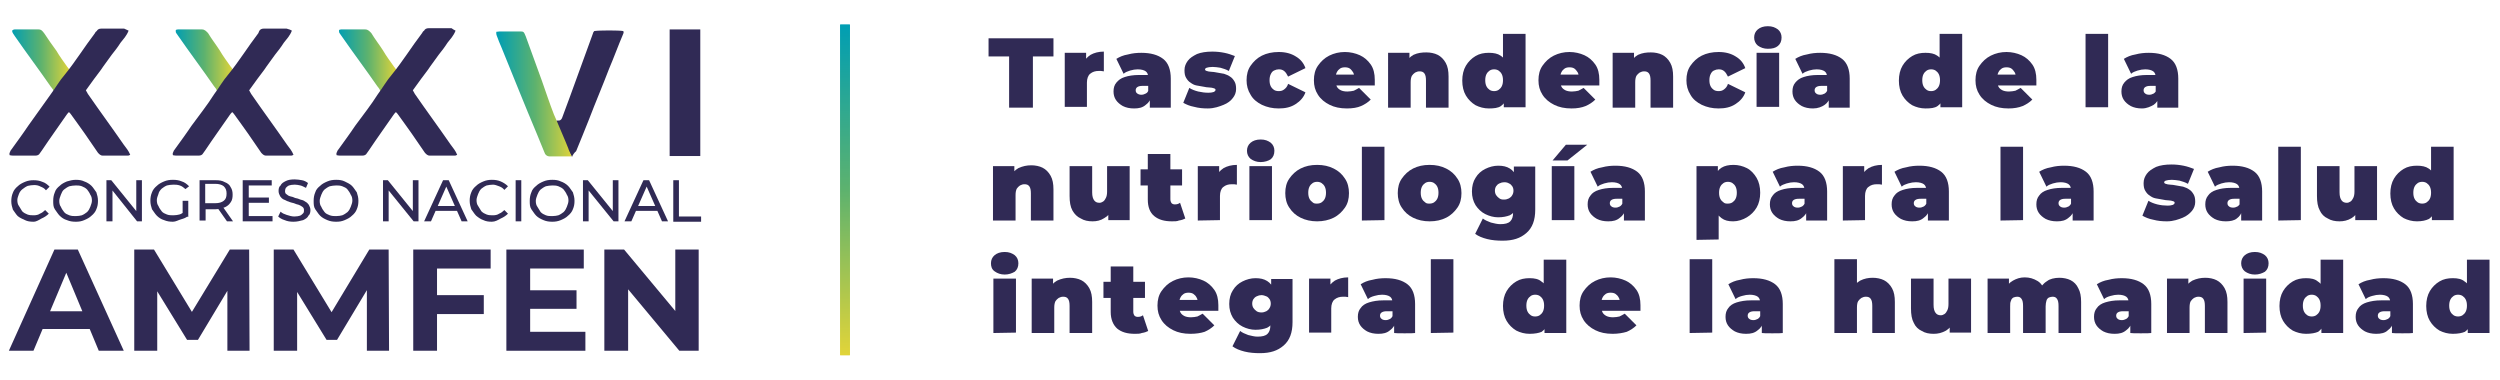 <?xml version="1.0" encoding="utf-8"?>
<!-- Generator: Adobe Illustrator 24.0.2, SVG Export Plug-In . SVG Version: 6.00 Build 0)  -->
<svg version="1.1" id="Layer_1" xmlns="http://www.w3.org/2000/svg" xmlns:xlink="http://www.w3.org/1999/xlink" x="0px" y="0px"
	 viewBox="0 0 620.1 94.2" style="enable-background:new 0 0 620.1 94.2;" xml:space="preserve">
<style type="text/css">
	.st0{fill:#302A55;}
	.st1{fill:url(#SVGID_1_);}
	.st2{clip-path:url(#SVGID_3_);fill:url(#SVGID_4_);}
	.st3{clip-path:url(#SVGID_6_);fill:url(#SVGID_7_);}
	.st4{clip-path:url(#SVGID_9_);fill:url(#SVGID_10_);}
	.st5{clip-path:url(#SVGID_12_);fill:url(#SVGID_14_);}
	.st6{clip-path:url(#SVGID_16_);fill:url(#SVGID_17_);}
</style>
<g>
	<g>
		<path class="st0" d="M250.3,26.7V14h-5.1V9.5h16.1V14h-5.1v12.7H250.3z"/>
		<path class="st0" d="M264.1,26.7V13.1h5.3v4.1l-0.9-1.2c0.4-1,1.1-1.8,2-2.4c0.9-0.5,2-0.8,3.3-0.8v4.9c-0.2,0-0.5-0.1-0.7-0.1
			c-0.2,0-0.4,0-0.6,0c-0.8,0-1.5,0.2-2.1,0.7c-0.5,0.4-0.8,1.2-0.8,2.2v6h-5.5V26.7z"/>
		<path class="st0" d="M281.3,26.9c-1.1,0-2-0.2-2.8-0.6c-0.7-0.4-1.3-0.9-1.7-1.5s-0.6-1.3-0.6-2.1c0-0.9,0.2-1.6,0.7-2.2
			s1.1-1.1,2.1-1.4c0.9-0.3,2.1-0.5,3.5-0.5h2.8v2.7h-1.9c-0.6,0-1,0.1-1.3,0.3c-0.3,0.2-0.4,0.5-0.4,0.8s0.1,0.6,0.4,0.8
			s0.6,0.3,1,0.3s0.7-0.1,1.1-0.3c0.4-0.2,0.6-0.5,0.7-1l0.7,1.6c-0.2,1-0.7,1.7-1.4,2.2C283.4,26.7,282.5,26.9,281.3,26.9z
			 M285.2,26.7v-2.4l-0.4-0.6v-4.5c0-0.7-0.2-1.2-0.6-1.5c-0.4-0.3-1.1-0.5-2-0.5c-0.6,0-1.2,0.1-1.9,0.3c-0.6,0.2-1.2,0.4-1.6,0.8
			l-1.8-3.7c0.8-0.5,1.7-0.9,2.9-1.1c1.1-0.3,2.2-0.4,3.3-0.4c2.3,0,4.1,0.5,5.4,1.5c1.3,1,1.9,2.7,1.9,4.9v7.2H285.2z"/>
		<path class="st0" d="M299.6,26.9c-1.2,0-2.3-0.1-3.4-0.4c-1.1-0.2-2-0.6-2.7-1l1.5-3.7c0.6,0.4,1.4,0.7,2.2,0.9
			c0.9,0.2,1.7,0.3,2.5,0.3c0.7,0,1.1-0.1,1.4-0.2c0.2-0.1,0.4-0.3,0.4-0.5s-0.1-0.3-0.4-0.4s-0.7-0.2-1.1-0.2c-0.5,0-1-0.1-1.5-0.2
			s-1.1-0.2-1.7-0.3c-0.6-0.1-1.1-0.4-1.5-0.7c-0.5-0.3-0.8-0.7-1.1-1.2c-0.3-0.5-0.4-1.1-0.4-1.9c0-0.9,0.3-1.6,0.8-2.3
			c0.5-0.7,1.3-1.2,2.3-1.7c1-0.4,2.3-0.6,3.8-0.6c1,0,2,0.1,3,0.3c1,0.2,1.8,0.5,2.6,0.8l-1.5,3.7c-0.7-0.4-1.4-0.6-2.1-0.8
			c-0.7-0.1-1.3-0.2-1.9-0.2c-0.7,0-1.2,0.1-1.5,0.2c-0.3,0.1-0.4,0.3-0.4,0.4c0,0.2,0.1,0.3,0.4,0.4c0.3,0.1,0.7,0.2,1.1,0.2
			c0.4,0,1,0.1,1.5,0.2c0.6,0.1,1.1,0.2,1.7,0.3c0.6,0.2,1.1,0.4,1.5,0.7c0.5,0.3,0.8,0.7,1.1,1.2c0.3,0.5,0.4,1.1,0.4,1.9
			s-0.3,1.6-0.8,2.2c-0.5,0.7-1.3,1.3-2.3,1.7S301.2,26.9,299.6,26.9z"/>
		<path class="st0" d="M317.2,26.9c-1.6,0-2.9-0.3-4.2-0.9c-1.2-0.6-2.2-1.4-2.8-2.5c-0.7-1.1-1-2.3-1-3.6c0-1.4,0.3-2.6,1-3.6
			s1.6-1.9,2.8-2.5c1.2-0.6,2.6-0.9,4.2-0.9c1.7,0,3.1,0.4,4.2,1.1c1.2,0.7,2,1.7,2.4,2.9l-4.3,2.1c-0.3-0.6-0.6-1.1-1-1.4
			s-0.8-0.4-1.3-0.4c-0.4,0-0.8,0.1-1.2,0.3c-0.4,0.2-0.6,0.5-0.8,0.9s-0.3,0.9-0.3,1.5s0.1,1.1,0.3,1.5c0.2,0.4,0.5,0.7,0.8,0.9
			s0.7,0.3,1.2,0.3s0.9-0.1,1.3-0.4s0.8-0.7,1-1.4l4.3,2.1c-0.4,1.2-1.3,2.2-2.4,2.9C320.2,26.6,318.8,26.9,317.2,26.9z"/>
		<path class="st0" d="M334.1,26.9c-1.7,0-3.1-0.3-4.3-0.9s-2.2-1.4-2.9-2.5c-0.7-1.1-1-2.2-1-3.6s0.3-2.6,1-3.6s1.6-1.9,2.8-2.5
			c1.2-0.6,2.5-0.9,3.9-0.9c1.3,0,2.6,0.3,3.7,0.8s2,1.3,2.7,2.3s1,2.3,1,3.8c0,0.2,0,0.4,0,0.7c0,0.2,0,0.5,0,0.7h-10.5v-2.7h7.5
			l-2.1,0.7c0-0.5-0.1-1-0.3-1.3s-0.5-0.7-0.8-0.9c-0.3-0.2-0.7-0.3-1.2-0.3s-0.9,0.1-1.2,0.3c-0.3,0.2-0.6,0.5-0.8,0.9
			c-0.2,0.4-0.3,0.8-0.3,1.3V20c0,0.6,0.1,1.1,0.3,1.5c0.2,0.4,0.6,0.7,1,0.9c0.4,0.2,1,0.3,1.6,0.3s1.1-0.1,1.6-0.2
			c0.4-0.2,0.8-0.4,1.3-0.7l2.9,2.9c-0.7,0.7-1.5,1.2-2.4,1.6C336.7,26.7,335.5,26.9,334.1,26.9z"/>
		<path class="st0" d="M353.8,13c1,0,2,0.2,2.8,0.6c0.8,0.4,1.5,1.1,2,2s0.7,2,0.7,3.4v7.7h-5.6V20c0-0.8-0.1-1.4-0.4-1.8
			s-0.7-0.5-1.2-0.5c-0.4,0-0.7,0.1-1.1,0.3c-0.3,0.2-0.6,0.5-0.8,0.8c-0.2,0.4-0.3,0.9-0.3,1.6v6.3h-5.6V13.1h5.3v3.9l-1.1-1.1
			c0.5-1,1.2-1.8,2.1-2.3C351.7,13.1,352.7,13,353.8,13z"/>
		<path class="st0" d="M369.3,26.9c-1.2,0-2.3-0.3-3.3-0.8c-1-0.6-1.8-1.4-2.4-2.4s-0.9-2.3-0.9-3.7c0-1.4,0.3-2.7,0.9-3.7
			s1.4-1.8,2.4-2.4c1-0.6,2.1-0.8,3.3-0.8c1.2,0,2.2,0.2,2.9,0.7c0.8,0.5,1.3,1.3,1.7,2.3c0.4,1,0.5,2.3,0.5,3.9s-0.2,2.9-0.5,4
			c-0.3,1-0.9,1.8-1.6,2.3S370.5,26.9,369.3,26.9z M370.6,22.6c0.4,0,0.8-0.1,1.1-0.3c0.3-0.2,0.6-0.5,0.8-0.9
			c0.2-0.4,0.3-0.9,0.3-1.5s-0.1-1.1-0.3-1.5c-0.2-0.4-0.5-0.7-0.8-0.9c-0.3-0.2-0.7-0.3-1.1-0.3s-0.8,0.1-1.1,0.3
			c-0.3,0.2-0.6,0.5-0.8,0.9c-0.2,0.4-0.3,0.9-0.3,1.5s0.1,1.1,0.3,1.5c0.2,0.4,0.5,0.7,0.8,0.9S370.2,22.6,370.6,22.6z M373,26.7
			v-1.8V20l-0.2-4.9V8.4h5.6v18.2H373V26.7z"/>
		<path class="st0" d="M389.8,26.9c-1.7,0-3.1-0.3-4.3-0.9s-2.2-1.4-2.9-2.5c-0.7-1.1-1-2.2-1-3.6s0.3-2.6,1-3.6s1.6-1.9,2.8-2.5
			c1.2-0.6,2.5-0.9,3.9-0.9c1.3,0,2.6,0.3,3.7,0.8s2,1.3,2.7,2.3s1,2.3,1,3.8c0,0.2,0,0.4,0,0.7c0,0.2,0,0.5,0,0.7h-10.5v-2.7h7.5
			l-2.1,0.7c0-0.5-0.1-1-0.3-1.3s-0.5-0.7-0.8-0.9c-0.3-0.2-0.7-0.3-1.2-0.3s-0.9,0.1-1.2,0.3c-0.3,0.2-0.6,0.5-0.8,0.9
			c-0.2,0.4-0.3,0.8-0.3,1.3V20c0,0.6,0.1,1.1,0.3,1.5c0.2,0.4,0.6,0.7,1,0.9c0.4,0.2,1,0.3,1.6,0.3s1.1-0.1,1.6-0.2
			c0.4-0.2,0.8-0.4,1.3-0.7l2.9,2.9c-0.7,0.7-1.5,1.2-2.4,1.6C392.3,26.7,391.2,26.9,389.8,26.9z"/>
		<path class="st0" d="M409.5,13c1,0,2,0.2,2.8,0.6c0.8,0.4,1.5,1.1,2,2s0.7,2,0.7,3.4v7.7h-5.6V20c0-0.8-0.1-1.4-0.4-1.8
			s-0.7-0.5-1.2-0.5c-0.4,0-0.7,0.1-1.1,0.3c-0.3,0.2-0.6,0.5-0.8,0.8c-0.2,0.4-0.3,0.9-0.3,1.6v6.3H400V13.1h5.3v3.9l-1.1-1.1
			c0.5-1,1.2-1.8,2.1-2.3C407.4,13.1,408.4,13,409.5,13z"/>
		<path class="st0" d="M426.3,26.9c-1.6,0-2.9-0.3-4.2-0.9c-1.2-0.6-2.2-1.4-2.8-2.5c-0.7-1.1-1-2.3-1-3.6c0-1.4,0.3-2.6,1-3.6
			s1.6-1.9,2.8-2.5c1.2-0.6,2.6-0.9,4.2-0.9c1.7,0,3.1,0.4,4.2,1.1c1.2,0.7,2,1.7,2.4,2.9l-4.3,2.1c-0.3-0.6-0.6-1.1-1-1.4
			s-0.8-0.4-1.3-0.4c-0.4,0-0.8,0.1-1.2,0.3c-0.4,0.2-0.6,0.5-0.8,0.9s-0.3,0.9-0.3,1.5s0.1,1.1,0.3,1.5c0.2,0.4,0.5,0.7,0.8,0.9
			s0.7,0.3,1.2,0.3s0.9-0.1,1.3-0.4s0.8-0.7,1-1.4l4.3,2.1c-0.4,1.2-1.3,2.2-2.4,2.9C429.3,26.6,427.9,26.9,426.3,26.9z"/>
		<path class="st0" d="M438.5,12.1c-1,0-1.8-0.3-2.5-0.8c-0.6-0.5-0.9-1.2-0.9-2c0-0.8,0.3-1.5,0.9-2s1.4-0.8,2.5-0.8
			s1.8,0.3,2.5,0.8c0.6,0.5,0.9,1.2,0.9,2c0,0.9-0.3,1.6-0.9,2.1C440.4,11.9,439.6,12.1,438.5,12.1z M435.7,26.7V13.1h5.6v13.4h-5.6
			V26.7z"/>
		<path class="st0" d="M449.7,26.9c-1.1,0-2-0.2-2.8-0.6c-0.7-0.4-1.3-0.9-1.7-1.5c-0.4-0.6-0.6-1.3-0.6-2.1c0-0.9,0.2-1.6,0.7-2.2
			s1.1-1.1,2.1-1.4c0.9-0.3,2.1-0.5,3.5-0.5h2.8v2.7h-1.9c-0.6,0-1,0.1-1.3,0.3c-0.3,0.2-0.4,0.5-0.4,0.8s0.1,0.6,0.4,0.8
			c0.2,0.2,0.6,0.3,1,0.3s0.7-0.1,1.1-0.3c0.3-0.2,0.6-0.5,0.7-1l0.7,1.6c-0.2,1-0.7,1.7-1.4,2.2S450.9,26.9,449.7,26.9z
			 M453.6,26.7v-2.4l-0.4-0.6v-4.5c0-0.7-0.2-1.2-0.6-1.5s-1.1-0.5-2-0.5c-0.6,0-1.2,0.1-1.9,0.3c-0.6,0.2-1.2,0.4-1.6,0.8l-1.8-3.7
			c0.8-0.5,1.7-0.9,2.9-1.1c1.1-0.3,2.2-0.4,3.3-0.4c2.3,0,4.1,0.5,5.4,1.5s1.9,2.7,1.9,4.9v7.2H453.6z"/>
		<path class="st0" d="M477.6,26.9c-1.2,0-2.3-0.3-3.3-0.8c-1-0.6-1.8-1.4-2.4-2.4S471,21.4,471,20c0-1.4,0.3-2.7,0.9-3.7
			s1.4-1.8,2.4-2.4c1-0.6,2.1-0.8,3.3-0.8c1.2,0,2.2,0.2,2.9,0.7c0.8,0.5,1.3,1.3,1.7,2.3c0.4,1,0.5,2.3,0.5,3.9s-0.2,2.9-0.5,4
			c-0.3,1-0.9,1.8-1.6,2.3S478.9,26.9,477.6,26.9z M479,22.6c0.4,0,0.8-0.1,1.1-0.3c0.3-0.2,0.6-0.5,0.8-0.9
			c0.2-0.4,0.3-0.9,0.3-1.5s-0.1-1.1-0.3-1.5c-0.2-0.4-0.5-0.7-0.8-0.9c-0.3-0.2-0.7-0.3-1.1-0.3s-0.8,0.1-1.1,0.3
			c-0.3,0.2-0.6,0.5-0.8,0.9c-0.2,0.4-0.3,0.9-0.3,1.5s0.1,1.1,0.3,1.5c0.2,0.4,0.5,0.7,0.8,0.9S478.5,22.6,479,22.6z M481.3,26.7
			v-1.8V20l-0.2-4.9V8.4h5.6v18.2h-5.4V26.7z"/>
		<path class="st0" d="M498.2,26.9c-1.7,0-3.1-0.3-4.3-0.9s-2.2-1.4-2.9-2.5c-0.7-1.1-1-2.2-1-3.6s0.3-2.6,1-3.6s1.6-1.9,2.8-2.5
			c1.2-0.6,2.5-0.9,3.9-0.9c1.3,0,2.6,0.3,3.7,0.8s2,1.3,2.7,2.3s1,2.3,1,3.8c0,0.2,0,0.4,0,0.7c0,0.2,0,0.5,0,0.7h-10.5v-2.7h7.5
			l-2.1,0.7c0-0.5-0.1-1-0.3-1.3s-0.5-0.7-0.8-0.9c-0.3-0.2-0.7-0.3-1.2-0.3s-0.9,0.1-1.2,0.3c-0.3,0.2-0.6,0.5-0.8,0.9
			c-0.2,0.4-0.3,0.8-0.3,1.3V20c0,0.6,0.1,1.1,0.3,1.5c0.2,0.4,0.6,0.7,1,0.9c0.4,0.2,1,0.3,1.6,0.3s1.1-0.1,1.6-0.2
			c0.4-0.2,0.8-0.4,1.3-0.7l2.9,2.9c-0.7,0.7-1.5,1.2-2.4,1.6C500.7,26.7,499.5,26.9,498.2,26.9z"/>
		<path class="st0" d="M517.3,26.7V8.4h5.6v18.2h-5.6V26.7z"/>
		<path class="st0" d="M531.3,26.9c-1.1,0-2-0.2-2.8-0.6c-0.7-0.4-1.3-0.9-1.7-1.5s-0.6-1.3-0.6-2.1c0-0.9,0.2-1.6,0.7-2.2
			s1.1-1.1,2.1-1.4c0.9-0.3,2.1-0.5,3.5-0.5h2.8v2.7h-1.9c-0.6,0-1,0.1-1.3,0.3c-0.3,0.2-0.4,0.5-0.4,0.8s0.1,0.6,0.4,0.8
			c0.2,0.2,0.6,0.3,1,0.3c0.4,0,0.7-0.1,1.1-0.3c0.3-0.2,0.6-0.5,0.7-1l0.7,1.6c-0.2,1-0.7,1.7-1.4,2.2
			C533.5,26.4,532.5,26.9,531.3,26.9z M535.1,26.7v-2.4l-0.4-0.6v-4.5c0-0.7-0.2-1.2-0.6-1.5c-0.4-0.3-1.1-0.5-2-0.5
			c-0.6,0-1.2,0.1-1.9,0.3c-0.6,0.2-1.2,0.4-1.6,0.8l-1.8-3.7c0.8-0.5,1.7-0.9,2.9-1.1c1.1-0.3,2.2-0.4,3.3-0.4
			c2.3,0,4.1,0.5,5.4,1.5s1.9,2.7,1.9,4.9v7.2H535.1z"/>
		<path class="st0" d="M255.8,41c1,0,2,0.2,2.8,0.6c0.8,0.4,1.5,1.1,2,2s0.7,2,0.7,3.4v7.7h-5.6V48c0-0.8-0.1-1.4-0.4-1.8
			s-0.7-0.5-1.2-0.5c-0.4,0-0.7,0.1-1.1,0.3c-0.3,0.2-0.6,0.5-0.8,0.8c-0.2,0.4-0.3,0.9-0.3,1.6v6.3h-5.6V41.2h5.3v3.9l-1.1-1.1
			c0.5-1,1.2-1.8,2.1-2.3C253.7,41.2,254.7,41,255.8,41z"/>
		<path class="st0" d="M271,54.9c-1.1,0-2.1-0.2-2.9-0.7c-0.9-0.4-1.6-1.1-2.1-2s-0.7-2.1-0.7-3.6v-7.4h5.6v6.5c0,1,0.2,1.6,0.5,2
			c0.3,0.4,0.7,0.6,1.3,0.6c0.3,0,0.6-0.1,0.9-0.3s0.5-0.5,0.7-0.9c0.2-0.4,0.3-0.9,0.3-1.6v-6.3h5.6v13.4h-5.3v-3.9l1.1,1.1
			c-0.5,1-1.2,1.8-2.1,2.3C273,54.7,272,54.9,271,54.9z"/>
		<path class="st0" d="M282.9,46v-4h10.3v4H282.9z M290.7,54.9c-1.9,0-3.3-0.4-4.4-1.3c-1.1-0.9-1.6-2.3-1.6-4.1V38.2h5.6v11.2
			c0,0.4,0.1,0.7,0.3,1c0.2,0.2,0.5,0.3,0.8,0.3c0.5,0,0.9-0.1,1.3-0.4l1.3,3.9c-0.4,0.2-0.9,0.4-1.6,0.5
			C292,54.9,291.4,54.9,290.7,54.9z"/>
		<path class="st0" d="M297.1,54.7V41.2h5.3v4.1l-0.9-1.2c0.4-1,1.1-1.8,2-2.4c0.9-0.5,2-0.8,3.3-0.8v4.9c-0.2,0-0.5-0.1-0.7-0.1
			c-0.2,0-0.4,0-0.6,0c-0.8,0-1.5,0.2-2.1,0.7c-0.5,0.4-0.8,1.2-0.8,2.2v6L297.1,54.7L297.1,54.7z"/>
		<path class="st0" d="M312.7,40.2c-1,0-1.8-0.3-2.5-0.8c-0.6-0.5-0.9-1.2-0.9-2s0.3-1.5,0.9-2s1.4-0.8,2.5-0.8s1.8,0.3,2.5,0.8
			c0.6,0.5,0.9,1.2,0.9,2c0,0.9-0.3,1.6-0.9,2.1C314.6,39.9,313.7,40.2,312.7,40.2z M309.9,54.7V41.2h5.6v13.4h-5.6V54.7z"/>
		<path class="st0" d="M326.7,54.9c-1.5,0-2.9-0.3-4.1-0.9s-2.1-1.4-2.8-2.5c-0.7-1-1-2.3-1-3.6c0-1.4,0.3-2.6,1-3.6
			s1.6-1.9,2.8-2.5c1.2-0.6,2.5-0.9,4.1-0.9s2.9,0.3,4.1,0.9c1.2,0.6,2.1,1.4,2.8,2.5c0.7,1,1,2.3,1,3.6c0,1.4-0.3,2.6-1,3.6
			s-1.6,1.9-2.8,2.5S328.2,54.9,326.7,54.9z M326.7,50.5c0.4,0,0.8-0.1,1.1-0.3s0.6-0.5,0.8-0.9c0.2-0.4,0.3-0.9,0.3-1.5
			s-0.1-1.1-0.3-1.5c-0.2-0.4-0.5-0.7-0.8-0.9s-0.7-0.3-1.1-0.3s-0.8,0.1-1.1,0.3c-0.3,0.2-0.6,0.5-0.8,0.9
			c-0.2,0.4-0.3,0.9-0.3,1.5s0.1,1.1,0.3,1.5c0.2,0.4,0.5,0.7,0.8,0.9C325.9,50.5,326.3,50.5,326.7,50.5z"/>
		<path class="st0" d="M337.8,54.7V36.4h5.6v18.2L337.8,54.7L337.8,54.7z"/>
		<path class="st0" d="M354.6,54.9c-1.5,0-2.9-0.3-4.1-0.9s-2.1-1.4-2.8-2.5c-0.7-1-1-2.3-1-3.6c0-1.4,0.3-2.6,1-3.6
			s1.6-1.9,2.8-2.5c1.2-0.6,2.5-0.9,4.1-0.9s2.9,0.3,4.1,0.9c1.2,0.6,2.1,1.4,2.8,2.5c0.7,1,1,2.3,1,3.6c0,1.4-0.3,2.6-1,3.6
			s-1.6,1.9-2.8,2.5S356.2,54.9,354.6,54.9z M354.6,50.5c0.4,0,0.8-0.1,1.1-0.3s0.6-0.5,0.8-0.9c0.2-0.4,0.3-0.9,0.3-1.5
			s-0.1-1.1-0.3-1.5c-0.2-0.4-0.5-0.7-0.8-0.9s-0.7-0.3-1.1-0.3s-0.8,0.1-1.1,0.3c-0.3,0.2-0.6,0.5-0.8,0.9
			c-0.2,0.4-0.3,0.9-0.3,1.5s0.1,1.1,0.3,1.5c0.2,0.4,0.5,0.7,0.8,0.9C353.8,50.5,354.2,50.5,354.6,50.5z"/>
		<path class="st0" d="M371.6,53.9c-1.1,0-2.2-0.3-3.2-0.8s-1.8-1.3-2.4-2.2c-0.6-1-0.9-2.1-0.9-3.4c0-1.3,0.3-2.5,0.9-3.4
			c0.6-1,1.4-1.7,2.4-2.2s2.1-0.8,3.2-0.8c1.2,0,2.1,0.2,2.9,0.7s1.3,1.2,1.7,2.1c0.4,1,0.5,2.2,0.5,3.7s-0.2,2.7-0.5,3.7
			s-0.9,1.7-1.7,2.1C373.7,53.7,372.8,53.9,371.6,53.9z M372.7,59.7c-1.3,0-2.6-0.1-3.8-0.4c-1.2-0.3-2.2-0.7-3-1.3l1.9-3.8
			c0.5,0.4,1.2,0.7,2,1c0.8,0.2,1.6,0.4,2.3,0.4c1.2,0,2-0.2,2.5-0.7s0.7-1.2,0.7-2.1v-1.1l0.2-4.2v-4.2v-2h5.3V52
			c0,2.6-0.7,4.5-2.2,5.8S375.3,59.7,372.7,59.7z M373.1,49.5c0.4,0,0.8-0.1,1.2-0.3c0.3-0.2,0.6-0.4,0.8-0.8
			c0.2-0.3,0.3-0.7,0.3-1.1c0-0.4-0.1-0.8-0.3-1.1c-0.2-0.3-0.5-0.6-0.8-0.7c-0.3-0.2-0.7-0.3-1.2-0.3c-0.4,0-0.8,0.1-1.2,0.3
			c-0.4,0.2-0.6,0.4-0.8,0.7c-0.2,0.3-0.3,0.7-0.3,1.1c0,0.4,0.1,0.8,0.3,1.1s0.5,0.6,0.8,0.8C372.3,49.5,372.7,49.5,373.1,49.5z"/>
		<path class="st0" d="M384.9,54.7V41.2h5.6v13.4h-5.6V54.7z M385.1,39.8l3.3-3.9h5.3l-4.9,3.9H385.1z"/>
		<path class="st0" d="M398.9,54.9c-1.1,0-2-0.2-2.8-0.6c-0.7-0.4-1.3-0.9-1.7-1.5c-0.4-0.6-0.6-1.3-0.6-2.1c0-0.9,0.2-1.6,0.7-2.2
			c0.4-0.6,1.1-1.1,2.1-1.4c0.9-0.3,2.1-0.5,3.5-0.5h2.8v2.7H401c-0.6,0-1,0.1-1.3,0.3s-0.4,0.5-0.4,0.8s0.1,0.6,0.4,0.8
			c0.2,0.2,0.6,0.3,1,0.3s0.7-0.1,1.1-0.3c0.3-0.2,0.6-0.5,0.7-1l0.7,1.6c-0.2,1-0.7,1.7-1.4,2.2C401,54.7,400.1,54.9,398.9,54.9z
			 M402.8,54.7v-2.4l-0.4-0.6v-4.5c0-0.7-0.2-1.2-0.6-1.5s-1.1-0.5-2-0.5c-0.6,0-1.2,0.1-1.9,0.3c-0.6,0.2-1.2,0.4-1.6,0.8l-1.8-3.7
			c0.8-0.5,1.7-0.9,2.9-1.1c1.1-0.3,2.2-0.4,3.3-0.4c2.3,0,4.1,0.5,5.4,1.5s1.9,2.7,1.9,4.9v7.2H402.8z"/>
		<path class="st0" d="M420.8,59.5V41.2h5.3V43v4.9l0.2,4.9v6.6L420.8,59.5L420.8,59.5z M429.9,54.9c-1.2,0-2.1-0.2-2.9-0.8
			s-1.3-1.3-1.7-2.3c-0.4-1-0.5-2.3-0.5-3.9c0-1.6,0.2-2.9,0.5-4c0.3-1,0.9-1.8,1.7-2.3c0.8-0.5,1.8-0.7,3-0.7s2.3,0.3,3.3,0.8
			s1.8,1.4,2.4,2.4s0.9,2.3,0.9,3.7s-0.3,2.7-0.9,3.7s-1.4,1.8-2.4,2.4S431.1,54.9,429.9,54.9z M428.6,50.5c0.4,0,0.8-0.1,1.1-0.3
			c0.3-0.2,0.6-0.5,0.8-0.9c0.2-0.4,0.3-0.9,0.3-1.5s-0.1-1.1-0.3-1.5c-0.2-0.4-0.5-0.7-0.8-0.9s-0.7-0.3-1.1-0.3s-0.8,0.1-1.1,0.3
			c-0.3,0.2-0.6,0.5-0.8,0.9c-0.2,0.4-0.3,0.9-0.3,1.5s0.1,1.1,0.3,1.5c0.2,0.4,0.5,0.7,0.8,0.9C427.8,50.5,428.2,50.5,428.6,50.5z"
			/>
		<path class="st0" d="M444.1,54.9c-1.1,0-2-0.2-2.8-0.6c-0.7-0.4-1.3-0.9-1.7-1.5c-0.4-0.6-0.6-1.3-0.6-2.1c0-0.9,0.2-1.6,0.7-2.2
			c0.4-0.6,1.1-1.1,2.1-1.4c0.9-0.3,2.1-0.5,3.5-0.5h2.8v2.7h-1.9c-0.6,0-1,0.1-1.3,0.3s-0.4,0.5-0.4,0.8s0.1,0.6,0.4,0.8
			c0.2,0.2,0.6,0.3,1,0.3s0.7-0.1,1.1-0.3c0.3-0.2,0.6-0.5,0.7-1l0.7,1.6c-0.2,1-0.7,1.7-1.4,2.2C446.2,54.7,445.3,54.9,444.1,54.9z
			 M448,54.7v-2.4l-0.4-0.6v-4.5c0-0.7-0.2-1.2-0.6-1.5s-1.1-0.5-2-0.5c-0.6,0-1.2,0.1-1.9,0.3c-0.6,0.2-1.2,0.4-1.6,0.8l-1.8-3.7
			c0.8-0.5,1.7-0.9,2.9-1.1c1.1-0.3,2.2-0.4,3.3-0.4c2.3,0,4.1,0.5,5.4,1.5s1.9,2.7,1.9,4.9v7.2H448z"/>
		<path class="st0" d="M457.1,54.7V41.2h5.3v4.1l-0.9-1.2c0.4-1,1.1-1.8,2-2.4c0.9-0.5,2-0.8,3.3-0.8v4.9c-0.2,0-0.5-0.1-0.7-0.1
			s-0.4,0-0.6,0c-0.8,0-1.5,0.2-2.1,0.7c-0.5,0.4-0.8,1.2-0.8,2.2v6L457.1,54.7L457.1,54.7z"/>
		<path class="st0" d="M474.3,54.9c-1.1,0-2-0.2-2.8-0.6c-0.7-0.4-1.3-0.9-1.7-1.5c-0.4-0.6-0.6-1.3-0.6-2.1c0-0.9,0.2-1.6,0.7-2.2
			c0.4-0.6,1.1-1.1,2.1-1.4c0.9-0.3,2.1-0.5,3.5-0.5h2.8v2.7h-1.9c-0.6,0-1,0.1-1.3,0.3s-0.4,0.5-0.4,0.8s0.1,0.6,0.4,0.8
			c0.2,0.2,0.6,0.3,1,0.3s0.7-0.1,1.1-0.3c0.3-0.2,0.6-0.5,0.7-1l0.7,1.6c-0.2,1-0.7,1.7-1.4,2.2C476.4,54.7,475.5,54.9,474.3,54.9z
			 M478.2,54.7v-2.4l-0.4-0.6v-4.5c0-0.7-0.2-1.2-0.6-1.5s-1.1-0.5-2-0.5c-0.6,0-1.2,0.1-1.9,0.3c-0.6,0.2-1.2,0.4-1.6,0.8l-1.8-3.7
			c0.8-0.5,1.7-0.9,2.9-1.1c1.1-0.3,2.2-0.4,3.3-0.4c2.3,0,4.1,0.5,5.4,1.5s1.9,2.7,1.9,4.9v7.2H478.2z"/>
		<path class="st0" d="M496.2,54.7V36.4h5.6v18.2L496.2,54.7L496.2,54.7z"/>
		<path class="st0" d="M510.2,54.9c-1.1,0-2-0.2-2.8-0.6c-0.7-0.4-1.3-0.9-1.7-1.5c-0.4-0.6-0.6-1.3-0.6-2.1c0-0.9,0.2-1.6,0.7-2.2
			c0.4-0.6,1.1-1.1,2.1-1.4c0.9-0.3,2.1-0.5,3.5-0.5h2.8v2.7h-1.9c-0.6,0-1,0.1-1.3,0.3s-0.4,0.5-0.4,0.8s0.1,0.6,0.4,0.8
			c0.2,0.2,0.6,0.3,1,0.3c0.4,0,0.7-0.1,1.1-0.3c0.3-0.2,0.6-0.5,0.7-1l0.7,1.6c-0.2,1-0.7,1.7-1.4,2.2
			C512.3,54.7,511.4,54.9,510.2,54.9z M514.1,54.7v-2.4l-0.4-0.6v-4.5c0-0.7-0.2-1.2-0.6-1.5c-0.4-0.3-1.1-0.5-2-0.5
			c-0.6,0-1.2,0.1-1.9,0.3c-0.6,0.2-1.2,0.4-1.6,0.8l-1.8-3.7c0.8-0.5,1.7-0.9,2.9-1.1c1.1-0.3,2.2-0.4,3.3-0.4
			c2.3,0,4.1,0.5,5.4,1.5s1.9,2.7,1.9,4.9v7.2H514.1z"/>
		<path class="st0" d="M537.5,54.9c-1.2,0-2.3-0.1-3.4-0.4c-1.1-0.2-2-0.6-2.7-1l1.5-3.7c0.6,0.4,1.4,0.7,2.2,0.9
			c0.8,0.2,1.7,0.3,2.5,0.3c0.7,0,1.1-0.1,1.4-0.2c0.2-0.1,0.4-0.3,0.4-0.5s-0.1-0.3-0.4-0.4c-0.3-0.1-0.7-0.2-1.1-0.2
			c-0.5,0-1-0.1-1.5-0.2c-0.6-0.1-1.1-0.2-1.7-0.3c-0.6-0.1-1.1-0.4-1.5-0.7c-0.5-0.3-0.8-0.7-1.1-1.2c-0.3-0.5-0.4-1.1-0.4-1.9
			c0-0.9,0.3-1.6,0.8-2.3s1.3-1.2,2.3-1.7c1-0.4,2.3-0.6,3.8-0.6c1,0,2,0.1,3,0.3s1.8,0.5,2.6,0.8l-1.5,3.7
			c-0.7-0.4-1.4-0.6-2.1-0.8c-0.7-0.1-1.3-0.2-1.9-0.2c-0.7,0-1.2,0.1-1.5,0.2c-0.3,0.1-0.4,0.3-0.4,0.4c0,0.2,0.1,0.3,0.4,0.4
			c0.3,0.1,0.7,0.2,1.1,0.2c0.4,0,1,0.1,1.5,0.2c0.6,0.1,1.1,0.2,1.7,0.3c0.6,0.2,1.1,0.4,1.5,0.7c0.5,0.3,0.8,0.7,1.1,1.2
			s0.4,1.1,0.4,1.9c0,0.8-0.3,1.6-0.8,2.2s-1.3,1.3-2.3,1.7S539.1,54.9,537.5,54.9z"/>
		<path class="st0" d="M552.1,54.9c-1.1,0-2-0.2-2.8-0.6c-0.7-0.4-1.3-0.9-1.7-1.5s-0.6-1.3-0.6-2.1c0-0.9,0.2-1.6,0.7-2.2
			c0.4-0.6,1.1-1.1,2.1-1.4c0.9-0.3,2.1-0.5,3.5-0.5h2.8v2.7h-1.9c-0.6,0-1,0.1-1.3,0.3s-0.4,0.5-0.4,0.8s0.1,0.6,0.4,0.8
			c0.2,0.2,0.6,0.3,1,0.3c0.4,0,0.7-0.1,1.1-0.3c0.3-0.2,0.6-0.5,0.7-1l0.5,1.8c-0.2,1-0.7,1.7-1.4,2.2
			C554.2,54.7,553.2,54.9,552.1,54.9z M555.9,54.7v-2.4l-0.4-0.6v-4.5c0-0.7-0.2-1.2-0.6-1.5c-0.4-0.3-1.1-0.5-2-0.5
			c-0.6,0-1.2,0.1-1.9,0.3c-0.6,0.2-1.2,0.4-1.6,0.8l-1.8-3.7c0.8-0.5,1.7-0.9,2.9-1.1c1.1-0.3,2.2-0.4,3.3-0.4
			c2.3,0,4.1,0.5,5.4,1.5s1.9,2.7,1.9,4.9v7.2H555.9z"/>
		<path class="st0" d="M565.1,54.7V36.4h5.6v18.2L565.1,54.7L565.1,54.7z"/>
		<path class="st0" d="M580.3,54.9c-1.1,0-2.1-0.2-2.9-0.7c-0.9-0.4-1.6-1.1-2-2c-0.5-0.9-0.7-2.1-0.7-3.6v-7.4h5.6v6.5
			c0,1,0.2,1.6,0.5,2s0.7,0.6,1.3,0.6c0.3,0,0.6-0.1,0.9-0.3c0.3-0.2,0.5-0.5,0.7-0.9s0.3-0.9,0.3-1.6v-6.3h5.6v13.4h-5.4v-3.9
			l1.1,1.1c-0.5,1-1.2,1.8-2,2.3C582.3,54.7,581.3,54.9,580.3,54.9z"/>
		<path class="st0" d="M599.5,54.9c-1.2,0-2.3-0.3-3.3-0.8c-1-0.6-1.8-1.4-2.4-2.4c-0.6-1-0.9-2.3-0.9-3.7s0.3-2.7,0.9-3.7
			s1.4-1.8,2.4-2.4c1-0.6,2.1-0.8,3.3-0.8s2.2,0.2,2.9,0.7c0.8,0.5,1.3,1.3,1.7,2.3s0.5,2.3,0.5,3.9c0,1.6-0.2,2.9-0.5,4
			c-0.3,1-0.9,1.8-1.6,2.3C601.7,54.7,600.7,54.9,599.5,54.9z M600.8,50.5c0.4,0,0.8-0.1,1.1-0.3s0.6-0.5,0.8-0.9s0.3-0.9,0.3-1.5
			s-0.1-1.1-0.3-1.5s-0.5-0.7-0.8-0.9s-0.7-0.3-1.1-0.3s-0.8,0.1-1.1,0.3s-0.6,0.5-0.8,0.9s-0.3,0.9-0.3,1.5s0.1,1.1,0.3,1.5
			s0.5,0.7,0.8,0.9S600.4,50.5,600.8,50.5z M603.2,54.7v-1.8V48L603,43v-6.6h5.6v18.2H603.2z"/>
		<path class="st0" d="M249.2,68.1c-1,0-1.8-0.3-2.5-0.8s-0.9-1.2-0.9-2s0.3-1.5,0.9-2c0.6-0.5,1.4-0.8,2.5-0.8s1.8,0.3,2.5,0.8
			c0.6,0.5,0.9,1.2,0.9,2c0,0.9-0.3,1.6-0.9,2.1C251,67.8,250.2,68.1,249.2,68.1z M246.4,82.6V69.1h5.6v13.4L246.4,82.6L246.4,82.6z
			"/>
		<path class="st0" d="M265.4,68.9c1,0,2,0.2,2.8,0.6c0.8,0.4,1.5,1.1,2,2s0.7,2,0.7,3.4v7.7h-5.6v-6.7c0-0.8-0.1-1.4-0.4-1.8
			c-0.3-0.4-0.7-0.5-1.2-0.5c-0.4,0-0.7,0.1-1.1,0.3c-0.3,0.2-0.6,0.5-0.8,0.8c-0.2,0.4-0.3,0.9-0.3,1.6v6.3h-5.6V69.1h5.3V73
			l-1.1-1.1c0.5-1,1.2-1.8,2.1-2.3C263.3,69.1,264.3,68.9,265.4,68.9z"/>
		<path class="st0" d="M273.7,73.9v-4H284v4H273.7z M281.5,82.8c-1.9,0-3.3-0.4-4.4-1.3c-1-0.9-1.6-2.3-1.6-4.1V66.1h5.6v11.2
			c0,0.4,0.1,0.7,0.3,1c0.2,0.2,0.5,0.3,0.8,0.3c0.5,0,0.9-0.1,1.3-0.4l1.3,3.9c-0.4,0.2-0.9,0.4-1.6,0.5
			C282.8,82.8,282.1,82.8,281.5,82.8z"/>
		<path class="st0" d="M295.3,82.8c-1.7,0-3.1-0.3-4.3-0.9c-1.2-0.6-2.2-1.4-2.9-2.5c-0.7-1.1-1-2.2-1-3.6s0.3-2.6,1-3.6
			c0.7-1,1.6-1.9,2.8-2.5c1.2-0.6,2.5-0.9,3.9-0.9c1.3,0,2.6,0.3,3.7,0.8s2,1.3,2.7,2.3c0.7,1,1,2.3,1,3.8c0,0.2,0,0.4,0,0.7
			c0,0.2,0,0.5,0,0.7h-10.5v-2.7h7.5l-2.1,0.7c0-0.5-0.1-1-0.3-1.3c-0.2-0.4-0.5-0.7-0.8-0.9c-0.3-0.2-0.7-0.3-1.2-0.3
			s-0.9,0.1-1.2,0.3c-0.3,0.2-0.6,0.5-0.8,0.9c-0.2,0.4-0.3,0.8-0.3,1.3V76c0,0.6,0.1,1.1,0.3,1.5c0.2,0.4,0.6,0.7,1,0.9
			c0.4,0.2,1,0.3,1.6,0.3s1.1-0.1,1.6-0.2c0.4-0.2,0.8-0.4,1.3-0.7l2.9,2.9c-0.7,0.7-1.5,1.2-2.4,1.6
			C297.9,82.6,296.7,82.8,295.3,82.8z"/>
		<path class="st0" d="M311.4,81.8c-1.1,0-2.2-0.3-3.2-0.8s-1.8-1.3-2.4-2.2c-0.6-1-0.9-2.1-0.9-3.4s0.3-2.5,0.9-3.4
			c0.6-1,1.4-1.7,2.4-2.2s2.1-0.8,3.2-0.8c1.2,0,2.1,0.2,2.9,0.7s1.3,1.2,1.7,2.1c0.4,1,0.5,2.2,0.5,3.7s-0.2,2.7-0.5,3.7
			s-0.9,1.7-1.7,2.1C313.5,81.6,312.6,81.8,311.4,81.8z M312.5,87.6c-1.3,0-2.6-0.1-3.8-0.4s-2.2-0.7-3-1.3l1.9-3.8
			c0.5,0.4,1.2,0.7,2,1c0.8,0.2,1.6,0.4,2.3,0.4c1.2,0,2-0.2,2.5-0.7s0.7-1.2,0.7-2.1v-1.1l0.2-4.2v-4.2v-2h5.3v10.7
			c0,2.6-0.7,4.5-2.2,5.8S315.1,87.6,312.5,87.6z M312.9,77.5c0.4,0,0.8-0.1,1.2-0.3c0.3-0.2,0.6-0.4,0.8-0.8
			c0.2-0.3,0.3-0.7,0.3-1.1s-0.1-0.8-0.3-1.1c-0.2-0.3-0.5-0.6-0.8-0.7s-0.7-0.3-1.2-0.3c-0.4,0-0.8,0.1-1.2,0.3s-0.6,0.4-0.8,0.7
			s-0.3,0.7-0.3,1.1s0.1,0.8,0.3,1.1s0.5,0.6,0.8,0.8S312.4,77.5,312.9,77.5z"/>
		<path class="st0" d="M324.7,82.6V69.1h5.3v4.1l-0.9-1.2c0.4-1,1.1-1.8,2-2.4c0.9-0.5,2-0.8,3.3-0.8v4.9c-0.2,0-0.5-0.1-0.7-0.1
			s-0.4,0-0.6,0c-0.8,0-1.5,0.2-2.1,0.7c-0.5,0.4-0.8,1.2-0.8,2.2v6h-5.5V82.6z"/>
		<path class="st0" d="M341.9,82.8c-1.1,0-2-0.2-2.8-0.6c-0.7-0.4-1.3-0.9-1.7-1.5c-0.4-0.6-0.6-1.3-0.6-2.1c0-0.9,0.2-1.6,0.7-2.2
			c0.4-0.6,1.1-1.1,2.1-1.4s2.1-0.5,3.5-0.5h2.8v2.7H344c-0.6,0-1,0.1-1.3,0.3c-0.3,0.2-0.4,0.5-0.4,0.8s0.1,0.6,0.4,0.8
			c0.2,0.2,0.6,0.3,1,0.3s0.7-0.1,1.1-0.3c0.3-0.2,0.6-0.5,0.7-1l0.7,1.6c-0.2,1-0.7,1.7-1.4,2.2C344,82.6,343.1,82.8,341.9,82.8z
			 M345.8,82.6v-2.4l-0.4-0.6v-4.5c0-0.7-0.2-1.2-0.6-1.5s-1.1-0.5-2-0.5c-0.6,0-1.2,0.1-1.9,0.3s-1.2,0.4-1.6,0.8l-1.8-3.7
			c0.8-0.5,1.7-0.9,2.9-1.1c1.1-0.3,2.2-0.4,3.3-0.4c2.3,0,4.1,0.5,5.4,1.5s1.9,2.7,1.9,4.9v7.2C351,82.7,345.8,82.7,345.8,82.6z"/>
		<path class="st0" d="M354.9,82.6V64.3h5.6v18.2L354.9,82.6L354.9,82.6z"/>
		<path class="st0" d="M379.4,82.8c-1.2,0-2.3-0.3-3.3-0.8c-1-0.6-1.8-1.4-2.4-2.4s-0.9-2.3-0.9-3.7c0-1.4,0.3-2.7,0.9-3.7
			s1.4-1.8,2.4-2.4s2.1-0.8,3.3-0.8c1.2,0,2.2,0.2,2.9,0.8c0.8,0.5,1.3,1.3,1.7,2.3s0.5,2.3,0.5,3.9s-0.2,2.9-0.5,4
			c-0.3,1-0.9,1.8-1.6,2.3C381.7,82.6,380.7,82.8,379.4,82.8z M380.8,78.5c0.4,0,0.8-0.1,1.1-0.3c0.3-0.2,0.6-0.5,0.8-0.9
			c0.2-0.4,0.3-0.9,0.3-1.5s-0.1-1.1-0.3-1.5c-0.2-0.4-0.5-0.7-0.8-0.9c-0.3-0.2-0.7-0.3-1.1-0.3s-0.8,0.1-1.1,0.3
			c-0.3,0.2-0.6,0.5-0.8,0.9c-0.2,0.4-0.3,0.9-0.3,1.5s0.1,1.1,0.3,1.5c0.2,0.4,0.5,0.7,0.8,0.9S380.3,78.5,380.8,78.5z M383.1,82.6
			v-1.8v-4.9l-0.2-4.9v-6.6h5.6v18.2H383.1z"/>
		<path class="st0" d="M400,82.8c-1.7,0-3.1-0.3-4.3-0.9c-1.2-0.6-2.2-1.4-2.9-2.5c-0.7-1.1-1-2.2-1-3.6s0.3-2.6,1-3.6
			s1.6-1.9,2.8-2.5s2.5-0.9,3.9-0.9c1.3,0,2.6,0.3,3.7,0.8s2,1.3,2.7,2.3s1,2.3,1,3.8c0,0.2,0,0.4,0,0.7c0,0.2,0,0.5,0,0.7h-10.5
			v-2.7h7.5l-2.1,0.7c0-0.5-0.1-1-0.3-1.3c-0.2-0.4-0.5-0.7-0.8-0.9c-0.3-0.2-0.7-0.3-1.2-0.3s-0.9,0.1-1.2,0.3
			c-0.3,0.2-0.6,0.5-0.8,0.9c-0.2,0.4-0.3,0.8-0.3,1.3V76c0,0.6,0.1,1.1,0.3,1.5c0.2,0.4,0.6,0.7,1,0.9c0.4,0.2,1,0.3,1.6,0.3
			s1.1-0.1,1.6-0.2c0.4-0.2,0.8-0.4,1.3-0.7l2.9,2.9c-0.7,0.7-1.5,1.2-2.4,1.6C402.5,82.6,401.3,82.8,400,82.8z"/>
		<path class="st0" d="M419.1,82.6V64.3h5.6v18.2L419.1,82.6L419.1,82.6z"/>
		<path class="st0" d="M433.1,82.8c-1.1,0-2-0.2-2.8-0.6c-0.7-0.4-1.3-0.9-1.7-1.5c-0.4-0.6-0.6-1.3-0.6-2.1c0-0.9,0.2-1.6,0.7-2.2
			c0.4-0.6,1.1-1.1,2.1-1.4s2.1-0.5,3.5-0.5h2.8v2.7h-1.9c-0.6,0-1,0.1-1.3,0.3c-0.3,0.2-0.4,0.5-0.4,0.8s0.1,0.6,0.4,0.8
			c0.2,0.2,0.6,0.3,1,0.3s0.7-0.1,1.1-0.3c0.3-0.2,0.6-0.5,0.7-1l0.7,1.6c-0.2,1-0.7,1.7-1.4,2.2C435.2,82.6,434.3,82.8,433.1,82.8z
			 M437,82.6v-2.4l-0.4-0.6v-4.5c0-0.7-0.2-1.2-0.6-1.5s-1.1-0.5-2-0.5c-0.6,0-1.2,0.1-1.9,0.3s-1.2,0.4-1.6,0.8l-1.8-3.7
			c0.8-0.5,1.7-0.9,2.9-1.1c1.1-0.3,2.2-0.4,3.3-0.4c2.3,0,4.1,0.5,5.4,1.5s1.9,2.7,1.9,4.9v7.2C442.2,82.7,437,82.7,437,82.6z"/>
		<path class="st0" d="M464.5,68.9c1,0,2,0.2,2.8,0.6s1.5,1.1,2,2s0.7,2,0.7,3.4v7.7h-5.6v-6.7c0-0.8-0.1-1.4-0.4-1.8
			s-0.7-0.5-1.2-0.5c-0.4,0-0.7,0.1-1.1,0.3c-0.3,0.2-0.6,0.5-0.8,0.8s-0.3,0.9-0.3,1.6v6.3H455V64.3h5.6V73l-1.3-1.1
			c0.5-1,1.2-1.8,2.1-2.3C462.4,69.1,463.4,68.9,464.5,68.9z"/>
		<path class="st0" d="M479.6,82.8c-1.1,0-2.1-0.2-2.9-0.7c-0.9-0.4-1.6-1.1-2-2c-0.5-0.9-0.7-2.1-0.7-3.6v-7.4h5.6v6.5
			c0,1,0.2,1.6,0.5,2s0.7,0.6,1.3,0.6c0.3,0,0.6-0.1,0.9-0.3c0.3-0.2,0.5-0.5,0.7-0.9s0.3-0.9,0.3-1.6v-6.3h5.6v13.4h-5.3v-3.9
			l1.1,1.1c-0.5,1-1.2,1.8-2,2.3C481.6,82.6,480.7,82.8,479.6,82.8z"/>
		<path class="st0" d="M510.8,68.9c1,0,2,0.2,2.8,0.6s1.5,1.1,1.9,2c0.5,0.9,0.7,2,0.7,3.4v7.7h-5.6v-6.7c0-0.8-0.1-1.4-0.4-1.8
			s-0.6-0.5-1.1-0.5c-0.3,0-0.6,0.1-0.9,0.2c-0.3,0.2-0.5,0.4-0.6,0.8s-0.2,0.8-0.2,1.4v6.6h-5.6v-6.7c0-0.8-0.1-1.4-0.4-1.8
			s-0.6-0.5-1.1-0.5c-0.3,0-0.6,0.1-0.9,0.2c-0.3,0.2-0.5,0.4-0.6,0.8c-0.2,0.4-0.2,0.8-0.2,1.4v6.6H493V69.1h5.3V73l-1.1-1.1
			c0.5-1,1.2-1.8,2.1-2.3s1.8-0.8,2.9-0.8c1.2,0,2.2,0.3,3.2,0.9s1.5,1.6,1.9,2.9l-1.7-0.3c0.5-1.1,1.2-2,2.2-2.6
			C508.4,69.2,509.6,68.9,510.8,68.9z"/>
		<path class="st0" d="M524.5,82.8c-1.1,0-2-0.2-2.8-0.6c-0.7-0.4-1.3-0.9-1.7-1.5c-0.4-0.6-0.6-1.3-0.6-2.1c0-0.9,0.2-1.6,0.7-2.2
			c0.4-0.6,1.1-1.1,2.1-1.4s2.1-0.5,3.5-0.5h2.8v2.7h-1.9c-0.6,0-1,0.1-1.3,0.3c-0.3,0.2-0.4,0.5-0.4,0.8s0.1,0.6,0.4,0.8
			c0.2,0.2,0.6,0.3,1,0.3c0.4,0,0.7-0.1,1.1-0.3c0.3-0.2,0.6-0.5,0.7-1l0.7,1.6c-0.2,1-0.7,1.7-1.4,2.2
			C526.6,82.6,525.7,82.8,524.5,82.8z M528.4,82.6v-2.4l-0.4-0.6v-4.5c0-0.7-0.2-1.2-0.6-1.5c-0.4-0.3-1.1-0.5-2-0.5
			c-0.6,0-1.2,0.1-1.9,0.3c-0.7,0.2-1.2,0.4-1.6,0.8l-1.8-3.7c0.8-0.5,1.7-0.9,2.9-1.1c1.1-0.3,2.2-0.4,3.3-0.4
			c2.3,0,4.1,0.5,5.4,1.5s1.9,2.7,1.9,4.9v7.2C533.6,82.7,528.4,82.7,528.4,82.6z"/>
		<path class="st0" d="M547,68.9c1,0,2,0.2,2.8,0.6s1.5,1.1,2,2s0.7,2,0.7,3.4v7.7h-5.6v-6.7c0-0.8-0.1-1.4-0.4-1.8
			s-0.7-0.5-1.2-0.5c-0.4,0-0.7,0.1-1.1,0.3c-0.3,0.2-0.6,0.5-0.8,0.8c-0.2,0.3-0.3,0.9-0.3,1.6v6.3h-5.6V69.1h5.3V73l-1.1-1.1
			c0.5-1,1.2-1.8,2.1-2.3C544.9,69.1,545.9,68.9,547,68.9z"/>
		<path class="st0" d="M559.3,68.1c-1,0-1.8-0.3-2.5-0.8c-0.6-0.5-0.9-1.2-0.9-2s0.3-1.5,0.9-2c0.6-0.5,1.4-0.8,2.5-0.8
			c1.1,0,1.8,0.3,2.5,0.8c0.6,0.5,0.9,1.2,0.9,2c0,0.9-0.3,1.6-0.9,2.1C561.1,67.8,560.3,68.1,559.3,68.1z M556.5,82.6V69.1h5.6
			v13.4L556.5,82.6L556.5,82.6z"/>
		<path class="st0" d="M572,82.8c-1.2,0-2.3-0.3-3.3-0.8c-1-0.6-1.8-1.4-2.4-2.4c-0.6-1-0.9-2.3-0.9-3.7c0-1.4,0.3-2.7,0.9-3.7
			c0.6-1,1.4-1.8,2.4-2.4s2.1-0.8,3.3-0.8s2.2,0.2,2.9,0.8c0.8,0.5,1.3,1.3,1.7,2.3s0.5,2.3,0.5,3.9s-0.2,2.9-0.5,4
			c-0.3,1-0.9,1.8-1.6,2.3C574.3,82.6,573.3,82.8,572,82.8z M573.4,78.5c0.4,0,0.8-0.1,1.1-0.3c0.3-0.2,0.6-0.5,0.8-0.9
			s0.3-0.9,0.3-1.5s-0.1-1.1-0.3-1.5s-0.5-0.7-0.8-0.9c-0.3-0.2-0.7-0.3-1.1-0.3s-0.8,0.1-1.1,0.3c-0.3,0.2-0.6,0.5-0.8,0.9
			s-0.3,0.9-0.3,1.5s0.1,1.1,0.3,1.5s0.5,0.7,0.8,0.9S573,78.5,573.4,78.5z M575.8,82.6v-1.8v-4.9l-0.2-4.9v-6.6h5.6v18.2H575.8z"/>
		<path class="st0" d="M589.4,82.8c-1.1,0-2-0.2-2.8-0.6c-0.7-0.4-1.3-0.9-1.7-1.5s-0.6-1.3-0.6-2.1c0-0.9,0.2-1.6,0.7-2.2
			c0.4-0.6,1.1-1.1,2.1-1.4s2.1-0.5,3.5-0.5h2.8v2.7h-1.9c-0.6,0-1,0.1-1.3,0.3c-0.3,0.2-0.4,0.5-0.4,0.8s0.1,0.6,0.4,0.8
			c0.2,0.2,0.6,0.3,1,0.3s0.7-0.1,1.1-0.3c0.3-0.2,0.6-0.5,0.7-1l0.7,1.6c-0.2,1-0.7,1.7-1.4,2.2C591.6,82.6,590.6,82.8,589.4,82.8z
			 M593.3,82.6v-2.4l-0.4-0.6v-4.5c0-0.7-0.2-1.2-0.6-1.5c-0.4-0.3-1.1-0.5-2-0.5c-0.6,0-1.2,0.1-1.9,0.3s-1.2,0.4-1.6,0.8l-1.8-3.7
			c0.8-0.5,1.7-0.9,2.9-1.1c1.1-0.3,2.2-0.4,3.3-0.4c2.3,0,4.1,0.5,5.4,1.5c1.3,1,1.9,2.7,1.9,4.9v7.2
			C598.5,82.7,593.3,82.7,593.3,82.6z"/>
		<path class="st0" d="M608.4,82.8c-1.2,0-2.3-0.3-3.3-0.8c-1-0.6-1.8-1.4-2.4-2.4c-0.6-1-0.9-2.3-0.9-3.7c0-1.4,0.3-2.7,0.9-3.7
			c0.6-1,1.4-1.8,2.4-2.4s2.1-0.8,3.3-0.8s2.2,0.2,2.9,0.8c0.8,0.5,1.3,1.3,1.7,2.3s0.5,2.3,0.5,3.9s-0.2,2.9-0.5,4
			c-0.3,1-0.9,1.8-1.6,2.3C610.7,82.6,609.7,82.8,608.4,82.8z M609.7,78.5c0.4,0,0.8-0.1,1.1-0.3c0.3-0.2,0.6-0.5,0.8-0.9
			s0.3-0.9,0.3-1.5s-0.1-1.1-0.3-1.5s-0.5-0.7-0.8-0.9c-0.3-0.2-0.7-0.3-1.1-0.3s-0.8,0.1-1.1,0.3c-0.3,0.2-0.6,0.5-0.8,0.9
			s-0.3,0.9-0.3,1.5s0.1,1.1,0.3,1.5s0.5,0.7,0.8,0.9S609.3,78.5,609.7,78.5z M612.1,82.6v-1.8v-4.9l-0.2-4.9v-6.6h5.6v18.2H612.1z"
			/>
	</g>
</g>
<g>
	<g>
		
			<linearGradient id="SVGID_1_" gradientUnits="userSpaceOnUse" x1="209.587" y1="89.9" x2="209.587" y2="7.9" gradientTransform="matrix(1 0 0 -1 0 96)">
			<stop  offset="0" style="stop-color:#009EB3"/>
			<stop  offset="0.5" style="stop-color:#5DB26E"/>
			<stop  offset="1" style="stop-color:#E1D439"/>
		</linearGradient>
		<rect id="SVGID_13_" x="208.4" y="6.1" class="st1" width="2.4" height="82"/>
	</g>
	<g>
		<defs>
			<rect id="SVGID_2_" x="208.4" y="6.1" width="2.4" height="82"/>
		</defs>
		<clipPath id="SVGID_3_">
			<use xlink:href="#SVGID_2_"  style="overflow:visible;"/>
		</clipPath>
		
			<linearGradient id="SVGID_4_" gradientUnits="userSpaceOnUse" x1="209.587" y1="89.9" x2="209.587" y2="7.9" gradientTransform="matrix(1 0 0 -1 0 96)">
			<stop  offset="0" style="stop-color:#009EB3"/>
			<stop  offset="0.5" style="stop-color:#5DB26E"/>
			<stop  offset="1" style="stop-color:#E1D439"/>
		</linearGradient>
		<rect x="208.4" y="6.1" class="st2" width="2.4" height="82"/>
	</g>
</g>
<g>
	<g>
		<g>
			<path class="st0" d="M2.2,87l11.3-25.1h5.8L30.7,87h-6.2l-9.2-22.1h2.3L8.3,87H2.2z M7.9,81.6l1.5-4.4h13.1l1.6,4.4H7.9z"/>
			<path class="st0" d="M33.3,87V61.9h4.9l10.7,17.6h-2.6L57,61.9h4.8L61.9,87h-5.5V70.3h1.1l-8.4,14h-2.7l-8.6-14H39V87L33.3,87
				L33.3,87z"/>
			<path class="st0" d="M67.9,87V61.9h4.9l10.7,17.6H81l10.6-17.6h4.8L96.5,87H91V70.3H92l-8.4,14H81l-8.6-14h1.3V87L67.9,87
				L67.9,87z"/>
			<path class="st0" d="M108.3,87h-5.8V61.9h19.2v4.7h-13.3V87z M107.8,73.2H120v4.7h-12.1V73.2z"/>
			<path class="st0" d="M131.4,82.3h13.8V87h-19.6V61.9h19.2v4.7h-13.3V82.3z M130.9,72h12.1v4.6h-12.1V72z"/>
			<path class="st0" d="M149.9,87V61.9h4.9l15,18h-2.3v-18h5.8V87h-4.8l-15-18h2.3v18H149.9z"/>
		</g>
		<g>
			<path class="st0" d="M8.3,55c-0.8,0-1.5-0.1-2.1-0.4S5,54.1,4.4,53.6c-0.5-0.5-0.8-1.1-1.2-1.6c-0.2-0.6-0.4-1.3-0.4-2.1
				c0-0.7,0.1-1.4,0.4-2.1c0.2-0.6,0.7-1.2,1.2-1.6c0.5-0.5,1.1-0.8,1.8-1.1s1.4-0.4,2.1-0.4c0.8,0,1.5,0.1,2.2,0.4
				c0.7,0.2,1.3,0.7,1.8,1.2l-0.9,0.9c-0.4-0.5-0.8-0.7-1.3-0.9C9.6,46,9,45.9,8.5,45.9c-0.6,0-1.1,0.1-1.6,0.2
				c-0.5,0.2-0.9,0.5-1.3,0.8s-0.7,0.7-0.9,1.2c-0.2,0.5-0.4,1.1-0.4,1.5c0,0.6,0.1,1.1,0.4,1.5s0.5,0.9,0.8,1.3
				c0.4,0.4,0.8,0.6,1.3,0.8c0.5,0.2,1.1,0.2,1.6,0.2s1.1-0.1,1.5-0.4c0.5-0.2,0.9-0.5,1.3-0.9l0.9,0.9c-0.5,0.5-1.1,0.9-1.8,1.2
				C9.7,54.5,9.1,55,8.3,55z"/>
			<path class="st0" d="M18.8,55c-0.8,0-1.5-0.1-2.2-0.4c-0.7-0.2-1.3-0.6-1.8-1.1c-0.5-0.5-0.8-1.1-1.2-1.6
				c-0.4-0.6-0.4-1.3-0.4-2.1c0-0.7,0.1-1.4,0.4-2.1c0.2-0.7,0.7-1.2,1.2-1.6c0.5-0.5,1.1-0.8,1.8-1.1c0.7-0.2,1.4-0.4,2.2-0.4
				c0.8,0,1.5,0.1,2.1,0.4c0.6,0.2,1.3,0.6,1.8,1.1c0.5,0.5,0.8,1.1,1.2,1.6c0.2,0.6,0.4,1.3,0.4,2.1c0,0.8-0.1,1.4-0.4,2.1
				c-0.2,0.6-0.7,1.2-1.2,1.6c-0.5,0.5-1.1,0.8-1.8,1.1S19.6,55,18.8,55z M18.8,53.6c0.6,0,1.1-0.1,1.5-0.2c0.5-0.2,0.9-0.5,1.3-0.8
				c0.4-0.4,0.6-0.8,0.8-1.3c0.2-0.5,0.4-1.1,0.4-1.5c0-0.6-0.1-1.1-0.4-1.5c-0.2-0.5-0.5-0.9-0.8-1.3c-0.4-0.4-0.8-0.6-1.3-0.8
				c-0.5-0.2-1.1-0.2-1.5-0.2c-0.6,0-1.1,0.1-1.6,0.2c-0.5,0.2-0.9,0.5-1.3,0.8s-0.6,0.8-0.8,1.3c-0.2,0.5-0.4,1.1-0.4,1.5
				c0,0.6,0.1,1.1,0.4,1.5c0.2,0.5,0.5,0.9,0.8,1.3s0.8,0.6,1.3,0.8C17.8,53.6,18.2,53.6,18.8,53.6z"/>
			<path class="st0" d="M26.4,54.9V44.7h1.2l6.8,8.4h-0.6v-8.4h1.4v10.2H34l-6.7-8.4h0.6v8.4H26.4z"/>
			<path class="st0" d="M42.9,55c-0.8,0-1.5-0.1-2.2-0.4c-0.7-0.2-1.3-0.6-1.8-1.1c-0.5-0.5-0.8-1.1-1.2-1.6
				c-0.2-0.6-0.4-1.3-0.4-2.1c0-0.7,0.1-1.4,0.4-2.1c0.2-0.6,0.7-1.2,1.2-1.6c0.5-0.5,1.1-0.8,1.8-1.1s1.4-0.4,2.2-0.4
				c0.8,0,1.5,0.1,2.2,0.4c0.7,0.2,1.3,0.7,1.8,1.2l-0.9,0.7c-0.5-0.4-0.8-0.7-1.4-0.9s-1.1-0.2-1.6-0.2c-0.6,0-1.2,0.1-1.6,0.2
				c-0.5,0.2-0.9,0.5-1.3,0.8c-0.4,0.4-0.7,0.8-0.8,1.3c-0.2,0.5-0.4,1.1-0.4,1.5c0,0.6,0.1,1.1,0.4,1.5c0.2,0.5,0.5,0.9,0.8,1.3
				s0.8,0.6,1.3,0.8s1.1,0.2,1.6,0.2c0.6,0,1.1-0.1,1.5-0.2c0.5-0.1,0.9-0.5,1.4-0.8l0.8,1.1c-0.5,0.5-1.1,0.7-1.8,0.9
				C44.2,54.6,43.6,55,42.9,55z M45.3,53.5v-3.7h1.4v4L45.3,53.5z"/>
			<path class="st0" d="M49.5,54.9V44.7h4c0.9,0,1.6,0.1,2.3,0.5c0.6,0.2,1.2,0.7,1.4,1.2c0.4,0.6,0.5,1.2,0.5,1.9s-0.1,1.4-0.5,1.9
				c-0.4,0.6-0.8,0.9-1.4,1.2c-0.6,0.2-1.4,0.5-2.3,0.5h-3.2L51,51v3.7h-1.5V54.9z M50.9,51.1l-0.7-0.7h3.2c0.9,0,1.6-0.2,2.1-0.6
				c0.5-0.4,0.7-0.9,0.7-1.8c0-0.8-0.2-1.3-0.7-1.8c-0.5-0.4-1.2-0.6-2.1-0.6h-3.2l0.7-0.7V51.1z M56.3,54.9l-2.6-3.7h1.5l2.6,3.7
				H56.3z"/>
			<path class="st0" d="M61.6,53.6h6v1.3h-7.4V44.7h7.2V46h-5.7v7.6H61.6z M61.4,49h5.3v1.3h-5.3V49z"/>
			<path class="st0" d="M72.8,55c-0.8,0-1.5-0.1-2.2-0.4c-0.7-0.2-1.3-0.6-1.6-0.9l0.6-1.2c0.4,0.4,0.9,0.6,1.5,0.8
				c0.6,0.2,1.3,0.4,1.9,0.4c0.6,0,1.1-0.1,1.4-0.2s0.6-0.4,0.8-0.6s0.2-0.5,0.2-0.8s-0.1-0.6-0.4-0.8s-0.6-0.4-0.9-0.5
				c-0.4-0.1-0.8-0.2-1.2-0.4c-0.4-0.1-0.9-0.2-1.3-0.4c-0.5-0.1-0.8-0.4-1.2-0.5c-0.4-0.2-0.7-0.5-0.9-0.8
				c-0.2-0.4-0.4-0.8-0.4-1.3c0-0.6,0.1-1.1,0.5-1.4c0.2-0.5,0.7-0.8,1.3-1.1s1.3-0.4,2.2-0.4c0.6,0,1.2,0.1,1.8,0.2
				c0.6,0.1,1.1,0.4,1.5,0.7l-0.5,1.2c-0.5-0.2-0.9-0.5-1.4-0.6c-0.5-0.1-0.9-0.2-1.4-0.2c-0.6,0-1.1,0.1-1.4,0.2s-0.6,0.4-0.8,0.6
				c-0.1,0.2-0.2,0.5-0.2,0.8s0.1,0.7,0.4,0.8c0.2,0.2,0.5,0.4,0.9,0.5c0.5,0.1,0.8,0.2,1.2,0.4c0.5,0.1,0.9,0.2,1.3,0.4
				c0.5,0.1,0.8,0.2,1.2,0.5c0.4,0.2,0.7,0.5,0.9,0.8c0.2,0.4,0.4,0.8,0.4,1.3s-0.1,1.1-0.5,1.4c-0.2,0.5-0.7,0.8-1.3,1.1
				C74.4,54.8,73.7,55,72.8,55z"/>
			<path class="st0" d="M83.4,55c-0.8,0-1.5-0.1-2.2-0.4s-1.3-0.6-1.8-1.1c-0.5-0.5-0.8-1.1-1.2-1.6c-0.4-0.6-0.4-1.3-0.4-2.1
				c0-0.7,0.1-1.4,0.4-2.1c0.2-0.7,0.7-1.2,1.2-1.6c0.5-0.5,1.1-0.8,1.8-1.1s1.4-0.4,2.2-0.4c0.8,0,1.5,0.1,2.1,0.4s1.3,0.6,1.8,1.1
				c0.5,0.5,0.8,1.1,1.2,1.6c0.2,0.6,0.4,1.3,0.4,2.1c0,0.8-0.1,1.4-0.4,2.1c-0.2,0.6-0.7,1.2-1.2,1.6c-0.5,0.5-1.1,0.8-1.8,1.1
				S84.2,55,83.4,55z M83.4,53.6c0.6,0,1.1-0.1,1.5-0.2c0.5-0.2,0.9-0.5,1.3-0.8c0.4-0.4,0.6-0.8,0.8-1.3c0.2-0.5,0.4-1.1,0.4-1.5
				c0-0.6-0.1-1.1-0.4-1.5c-0.2-0.5-0.5-0.9-0.8-1.3s-0.8-0.6-1.3-0.8c-0.5-0.2-1.1-0.2-1.5-0.2c-0.6,0-1.1,0.1-1.6,0.2
				c-0.5,0.2-0.9,0.5-1.3,0.8c-0.4,0.4-0.6,0.8-0.8,1.3c-0.2,0.5-0.4,1.1-0.4,1.5c0,0.6,0.1,1.1,0.4,1.5c0.2,0.5,0.5,0.9,0.8,1.3
				s0.8,0.6,1.3,0.8C82.4,53.6,82.8,53.6,83.4,53.6z"/>
			<path class="st0" d="M95,54.9V44.7h1.2l6.8,8.4h-0.6v-8.4h1.4v10.2h-1.2l-6.8-8.4h0.6v8.4H95z"/>
			<path class="st0" d="M105.2,54.9l4.7-10.2h1.4l4.7,10.2h-1.5l-4.1-9.3h0.6l-4.1,9.3H105.2z M107.1,52.3l0.4-1.2h5.7l0.5,1.2
				H107.1z"/>
			<path class="st0" d="M122,55c-0.8,0-1.5-0.1-2.1-0.4c-0.6-0.2-1.2-0.6-1.8-1.1c-0.5-0.5-0.8-1.1-1.2-1.6
				c-0.2-0.6-0.4-1.3-0.4-2.1c0-0.7,0.1-1.4,0.4-2.1c0.2-0.6,0.7-1.2,1.2-1.6c0.5-0.5,1.1-0.8,1.8-1.1s1.4-0.4,2.1-0.4
				c0.8,0,1.5,0.1,2.2,0.4s1.3,0.7,1.8,1.2l-0.9,0.9c-0.4-0.5-0.8-0.7-1.3-0.9c-0.5-0.2-1.1-0.4-1.5-0.4c-0.6,0-1.1,0.1-1.6,0.2
				c-0.5,0.2-0.9,0.5-1.3,0.8c-0.4,0.4-0.6,0.8-0.8,1.3c-0.2,0.5-0.4,1.1-0.4,1.5c0,0.6,0.1,1.1,0.4,1.5s0.5,0.9,0.8,1.3
				c0.4,0.4,0.8,0.6,1.3,0.8c0.5,0.2,1.1,0.2,1.6,0.2s1.1-0.1,1.5-0.4c0.5-0.2,0.9-0.5,1.3-0.9l0.9,0.9c-0.5,0.5-1.1,0.9-1.8,1.2
				C123.5,54.6,122.8,55,122,55z"/>
			<path class="st0" d="M127.9,54.9V44.7h1.4v10.2H127.9z"/>
			<path class="st0" d="M137,55c-0.8,0-1.5-0.1-2.2-0.4s-1.3-0.6-1.8-1.1c-0.5-0.5-0.8-1.1-1.2-1.6c-0.4-0.6-0.4-1.3-0.4-2.1
				c0-0.7,0.1-1.4,0.4-2.1c0.2-0.7,0.7-1.2,1.2-1.6c0.5-0.5,1.1-0.8,1.8-1.1s1.4-0.4,2.2-0.4c0.8,0,1.5,0.1,2.1,0.4
				c0.6,0.2,1.3,0.6,1.8,1.1c0.5,0.5,0.8,1.1,1.2,1.6c0.2,0.6,0.4,1.3,0.4,2.1c0,0.8-0.1,1.4-0.4,2.1c-0.2,0.6-0.7,1.2-1.2,1.6
				c-0.5,0.5-1.1,0.8-1.8,1.1S137.7,55,137,55z M137,53.6c0.6,0,1.1-0.1,1.5-0.2c0.5-0.2,0.9-0.5,1.3-0.8c0.4-0.4,0.6-0.8,0.8-1.3
				c0.2-0.5,0.4-1.1,0.4-1.5c0-0.6-0.1-1.1-0.4-1.5c-0.2-0.5-0.5-0.9-0.8-1.3c-0.4-0.4-0.8-0.6-1.3-0.8c-0.5-0.2-1.1-0.2-1.5-0.2
				c-0.6,0-1.1,0.1-1.6,0.2c-0.5,0.2-0.9,0.5-1.3,0.8c-0.4,0.4-0.6,0.8-0.8,1.3c-0.2,0.5-0.4,1.1-0.4,1.5c0,0.6,0.1,1.1,0.4,1.5
				s0.5,0.9,0.8,1.3c0.4,0.4,0.8,0.6,1.3,0.8S136.4,53.6,137,53.6z"/>
			<path class="st0" d="M144.6,54.9V44.7h1.2l6.8,8.4H152v-8.4h1.4v10.2h-1.2l-6.8-8.4h0.6v8.4H144.6z"/>
			<path class="st0" d="M154.9,54.9l4.7-10.2h1.4l4.7,10.2h-1.5l-4.1-9.3h0.6l-4.1,9.3H154.9z M156.9,52.3l0.4-1.2h5.7l0.5,1.2
				H156.9z"/>
			<path class="st0" d="M167,54.9V44.7h1.4v9h5.5V55H167V54.9z"/>
		</g>
		<g>
			<g>
				<defs>
					<path id="SVGID_5_" d="M90.6,7.3c-2,0-4,0-6,0c-0.2,0-0.5,0.1-0.6,0.2c0,0.6,0.4,0.9,0.7,1.4c2.9,4.2,6,8.3,8.9,12.5
						c0.4,0.5,0.7,0.8,0.8,1.5l4-4.9c0.8,0.5-0.5-1.3-0.7-1.5c-0.9-1.3-1.9-2.6-2.7-4c-0.9-1.4-2-2.8-2.9-4.3
						C91.7,7.8,91.3,7.3,90.6,7.3L90.6,7.3"/>
				</defs>
				<clipPath id="SVGID_6_">
					<use xlink:href="#SVGID_5_"  style="overflow:visible;"/>
				</clipPath>
				
					<linearGradient id="SVGID_7_" gradientUnits="userSpaceOnUse" x1="-551.418" y1="93.328" x2="-550.579" y2="93.328" gradientTransform="matrix(17.331 0 0 17.331 9640.586 -1602.347)">
					<stop  offset="0" style="stop-color:#009EB3"/>
					<stop  offset="0.5" style="stop-color:#5DB26E"/>
					<stop  offset="1" style="stop-color:#E1D439"/>
				</linearGradient>
				<rect x="84.1" y="7.3" class="st3" width="15.1" height="15.5"/>
			</g>
		</g>
		<g>
			<path class="st0" d="M113,7.6c-0.5,1.3-1.3,2.1-2,3c-0.7,1.1-1.4,2-2.2,3c-0.7,0.9-1.4,2-2.1,2.9c-0.7,1.1-1.5,2-2.2,3
				c-0.7,0.9-1.4,2-2.1,2.9c0.2,0.4,0.4,0.7,0.5,0.9c2.9,4.2,6,8.4,8.9,12.6c0.6,0.8,1.2,1.5,1.6,2.5c-0.2,0.1-0.4,0.2-0.5,0.2
				c-2.1,0-4.2,0-6.3,0c-0.6,0-0.9-0.4-1.2-0.7c-1.1-1.6-2.2-3.2-3.3-4.8c-1.1-1.5-2.1-3-3.3-4.6c-0.1-0.2-0.4-0.5-0.6-0.7
				c-0.2,0.2-0.5,0.5-0.6,0.7c-2,2.9-4.1,5.8-6.1,8.8c-0.1,0.2-0.4,0.5-0.5,0.7c-0.2,0.4-0.6,0.6-1.1,0.6c-0.2,0-0.6,0-0.8,0
				c-1.5,0-3,0-4.4,0c-0.5,0-0.8,0-1.2-0.1c-0.2-0.5,0.1-0.7,0.2-1.1c1.5-2.1,3-4.1,4.4-6.2c1.9-2.6,3.9-5.1,5.6-7.8
				c1.2-1.6,2.2-3.4,3.5-4.9c2.7-3.3,4.9-6.9,7.5-10.3c0.1-0.2,0.2-0.4,0.5-0.6c0.2-0.4,0.6-0.6,1.1-0.6c0.9,0,1.9,0,2.7,0
				c1.1,0,2,0,3,0C112.4,7.3,112.6,7.4,113,7.6"/>
		</g>
		<g>
			<g>
				<defs>
					<path id="SVGID_8_" d="M9.6,7.3c-2,0-4,0-6,0C3.4,7.3,3.2,7.4,3,7.6C3,8.1,3.4,8.5,3.7,9c2.9,4.2,6,8.3,8.9,12.5
						c0.4,0.5,0.7,0.8,0.8,1.5l4-4.9c0.8,0.5-0.5-1.3-0.7-1.5c-0.9-1.3-1.9-2.6-2.7-4c-1.1-1.5-2.1-2.9-3-4.3
						C10.6,7.8,10.3,7.3,9.6,7.3L9.6,7.3"/>
				</defs>
				<clipPath id="SVGID_9_">
					<use xlink:href="#SVGID_8_"  style="overflow:visible;"/>
				</clipPath>
				
					<linearGradient id="SVGID_10_" gradientUnits="userSpaceOnUse" x1="-550.516" y1="93.328" x2="-549.677" y2="93.328" gradientTransform="matrix(17.331 0 0 17.331 9543.862 -1602.347)">
					<stop  offset="0" style="stop-color:#009EB3"/>
					<stop  offset="0.5" style="stop-color:#5DB26E"/>
					<stop  offset="1" style="stop-color:#E1D439"/>
				</linearGradient>
				<rect x="3" y="7.3" class="st4" width="15.1" height="15.5"/>
			</g>
		</g>
		<g>
			<path class="st0" d="M31.9,7.6c-0.5,1.3-1.3,2.1-2,3c-0.7,1.1-1.4,2-2.2,3c-0.7,0.9-1.4,2-2.1,2.9c-0.7,1.1-1.5,2-2.2,3
				c-0.7,0.9-1.4,2-2.1,2.9c0.2,0.4,0.4,0.7,0.5,0.9c2.9,4.2,6,8.4,8.9,12.6c0.6,0.8,1.2,1.5,1.6,2.5c-0.2,0.1-0.4,0.2-0.5,0.2
				c-2.1,0-4.2,0-6.3,0c-0.6,0-0.9-0.4-1.2-0.7c-1.1-1.6-2.2-3.2-3.3-4.8c-1.1-1.5-2.1-3-3.3-4.6c-0.1-0.2-0.4-0.5-0.6-0.7
				c-0.2,0.2-0.5,0.5-0.6,0.7c-2,2.9-4.1,5.8-6.1,8.8c-0.1,0.2-0.4,0.5-0.5,0.7c-0.2,0.4-0.6,0.6-1.1,0.6c-0.2,0-0.6,0-0.8,0
				c-1.5,0-3,0-4.4,0c-0.5,0-0.8,0-1.2-0.1c-0.2-0.5,0.1-0.7,0.2-1.1c1.5-2.1,3-4.1,4.4-6.2c1.8-2.5,3.6-5,5.5-7.7
				c1.2-1.6,2.2-3.4,3.5-4.9c2.7-3.3,4.9-6.9,7.5-10.3c0.1-0.2,0.2-0.4,0.5-0.6c0.2-0.4,0.6-0.6,1.1-0.6c0.9,0,1.9,0,2.7,0
				c1.1,0,2,0,3,0C31.3,7.3,31.5,7.4,31.9,7.6"/>
			<rect x="166.1" y="7.3" class="st0" width="7.6" height="31.4"/>
		</g>
		<g>
			<g>
				<defs>
					<path id="SVGID_11_" d="M50.1,7.3c-2,0-4,0-6,0c-0.2,0-0.5,0.1-0.6,0.2c0,0.6,0.4,0.9,0.7,1.4c2.9,4.2,6,8.3,8.9,12.5
						c0.4,0.5,0.7,0.8,0.8,1.5l4-4.9c0.8,0.5-0.5-1.3-0.7-1.5c-0.9-1.3-1.9-2.6-2.7-4c-0.9-1.4-2-2.8-2.9-4.3
						C51.2,7.8,50.8,7.3,50.1,7.3L50.1,7.3"/>
				</defs>
				<clipPath id="SVGID_12_">
					<use xlink:href="#SVGID_11_"  style="overflow:visible;"/>
				</clipPath>
				
					<linearGradient id="SVGID_14_" gradientUnits="userSpaceOnUse" x1="-550.967" y1="93.328" x2="-550.128" y2="93.328" gradientTransform="matrix(17.331 0 0 17.331 9592.211 -1602.347)">
					<stop  offset="0" style="stop-color:#009EB3"/>
					<stop  offset="0.5" style="stop-color:#5DB26E"/>
					<stop  offset="1" style="stop-color:#E1D439"/>
				</linearGradient>
				<rect x="43.6" y="7.3" class="st5" width="15.1" height="15.5"/>
			</g>
		</g>
		<g>
			<path class="st0" d="M72.4,7.6c-0.5,1.3-1.3,2.1-2,3c-0.7,1.1-1.4,2-2.2,3c-0.7,0.9-1.4,2-2.1,2.9c-0.7,1.1-1.5,2-2.2,3
				c-0.7,0.9-1.4,2-2.1,2.9c0.2,0.4,0.4,0.7,0.5,0.9c2.9,4.2,6,8.4,8.9,12.6c0.6,0.8,1.2,1.5,1.6,2.5c-0.2,0.1-0.4,0.2-0.5,0.2
				c-2.1,0-4.2,0-6.3,0c-0.6,0-0.9-0.4-1.2-0.7c-1.1-1.6-2.2-3.2-3.3-4.8c-1.1-1.5-2.1-3-3.3-4.6c-0.1-0.2-0.4-0.5-0.6-0.7
				c-0.2,0.2-0.5,0.5-0.6,0.7c-2,2.9-4.1,5.8-6.1,8.8c-0.1,0.2-0.4,0.5-0.5,0.7c-0.2,0.4-0.6,0.6-1.1,0.6c-0.2,0-0.6,0-0.8,0
				c-1.5,0-3,0-4.4,0c-0.5,0-0.8,0-1.2-0.1c-0.2-0.5,0.1-0.7,0.2-1.1c1.5-2.1,3-4.1,4.4-6.2c1.9-2.6,3.9-5.1,5.6-7.8
				c1.2-1.6,2.2-3.4,3.5-4.9c2.7-3.3,4.9-6.9,7.5-10.3c0-0.1,0.1-0.2,0.2-0.5c0.2-0.4,0.6-0.6,1.1-0.6c0.9,0,1.9,0,2.7,0
				c1.1,0,2,0,3,0C71.8,7.3,72.1,7.4,72.4,7.6"/>
			<path class="st0" d="M141.9,38.9c0,0-2.3-3.4-3.6-6.8c-1.4-3.4-0.6-2.1-0.6-2.1l0.6-0.1c0.6,0.1,0.9-0.2,1.1-0.6
				c0.7-1.8,1.3-3.6,2-5.4c1.9-5.1,3.7-10.3,5.6-15.4c0.1-0.4,0.2-0.6,0.4-0.8c1.3-0.2,6.1-0.2,7.2,0c0.2,0.4,0,0.6-0.1,0.9
				c-1.2,2.8-2.2,5.6-3.4,8.4c-1.6,4.2-3.4,8.4-5,12.6c-1.1,2.7-2.1,5.3-3.2,7.9C142.5,37.8,142,38.5,141.9,38.9"/>
		</g>
		<g>
			<g>
				<defs>
					<path id="SVGID_15_" d="M123.9,7.8c-0.2,0-0.6,0.1-0.9,0.1c0.1,0.4,0.1,0.7,0.2,0.9c0.4,1.1,0.8,2.1,1.2,3
						c2.9,7.1,5.8,14.4,8.8,21.5c0.6,1.5,1.2,2.9,1.8,4.4c0.2,0.7,0.7,1.1,1.4,1.1c1.8,0,3.5,0,5.4,0L141,37c0.4,0.8-1.3-3.3-2.9-7
						c-0.2-0.5-0.5-1.1-0.7-1.6c-1.1-2.8-2-5.6-3-8.4c-1.3-3.6-2.7-7.4-4-11c-0.5-1.2-0.5-1.2-1.6-1.2c-0.8,0-1.6,0-2.6,0
						C125.6,7.8,124.8,7.8,123.9,7.8"/>
				</defs>
				<clipPath id="SVGID_16_">
					<use xlink:href="#SVGID_15_"  style="overflow:visible;"/>
				</clipPath>
				
					<linearGradient id="SVGID_17_" gradientUnits="userSpaceOnUse" x1="-554.986" y1="84.328" x2="-554.148" y2="84.328" gradientTransform="matrix(22.422 0 0 22.422 12567.211 -1867.504)">
					<stop  offset="0" style="stop-color:#009EB3"/>
					<stop  offset="0.5" style="stop-color:#5DB26E"/>
					<stop  offset="1" style="stop-color:#E1D439"/>
				</linearGradient>
				<rect x="123.1" y="7.8" class="st6" width="18.8" height="31.1"/>
			</g>
		</g>
	</g>
</g>
</svg>
